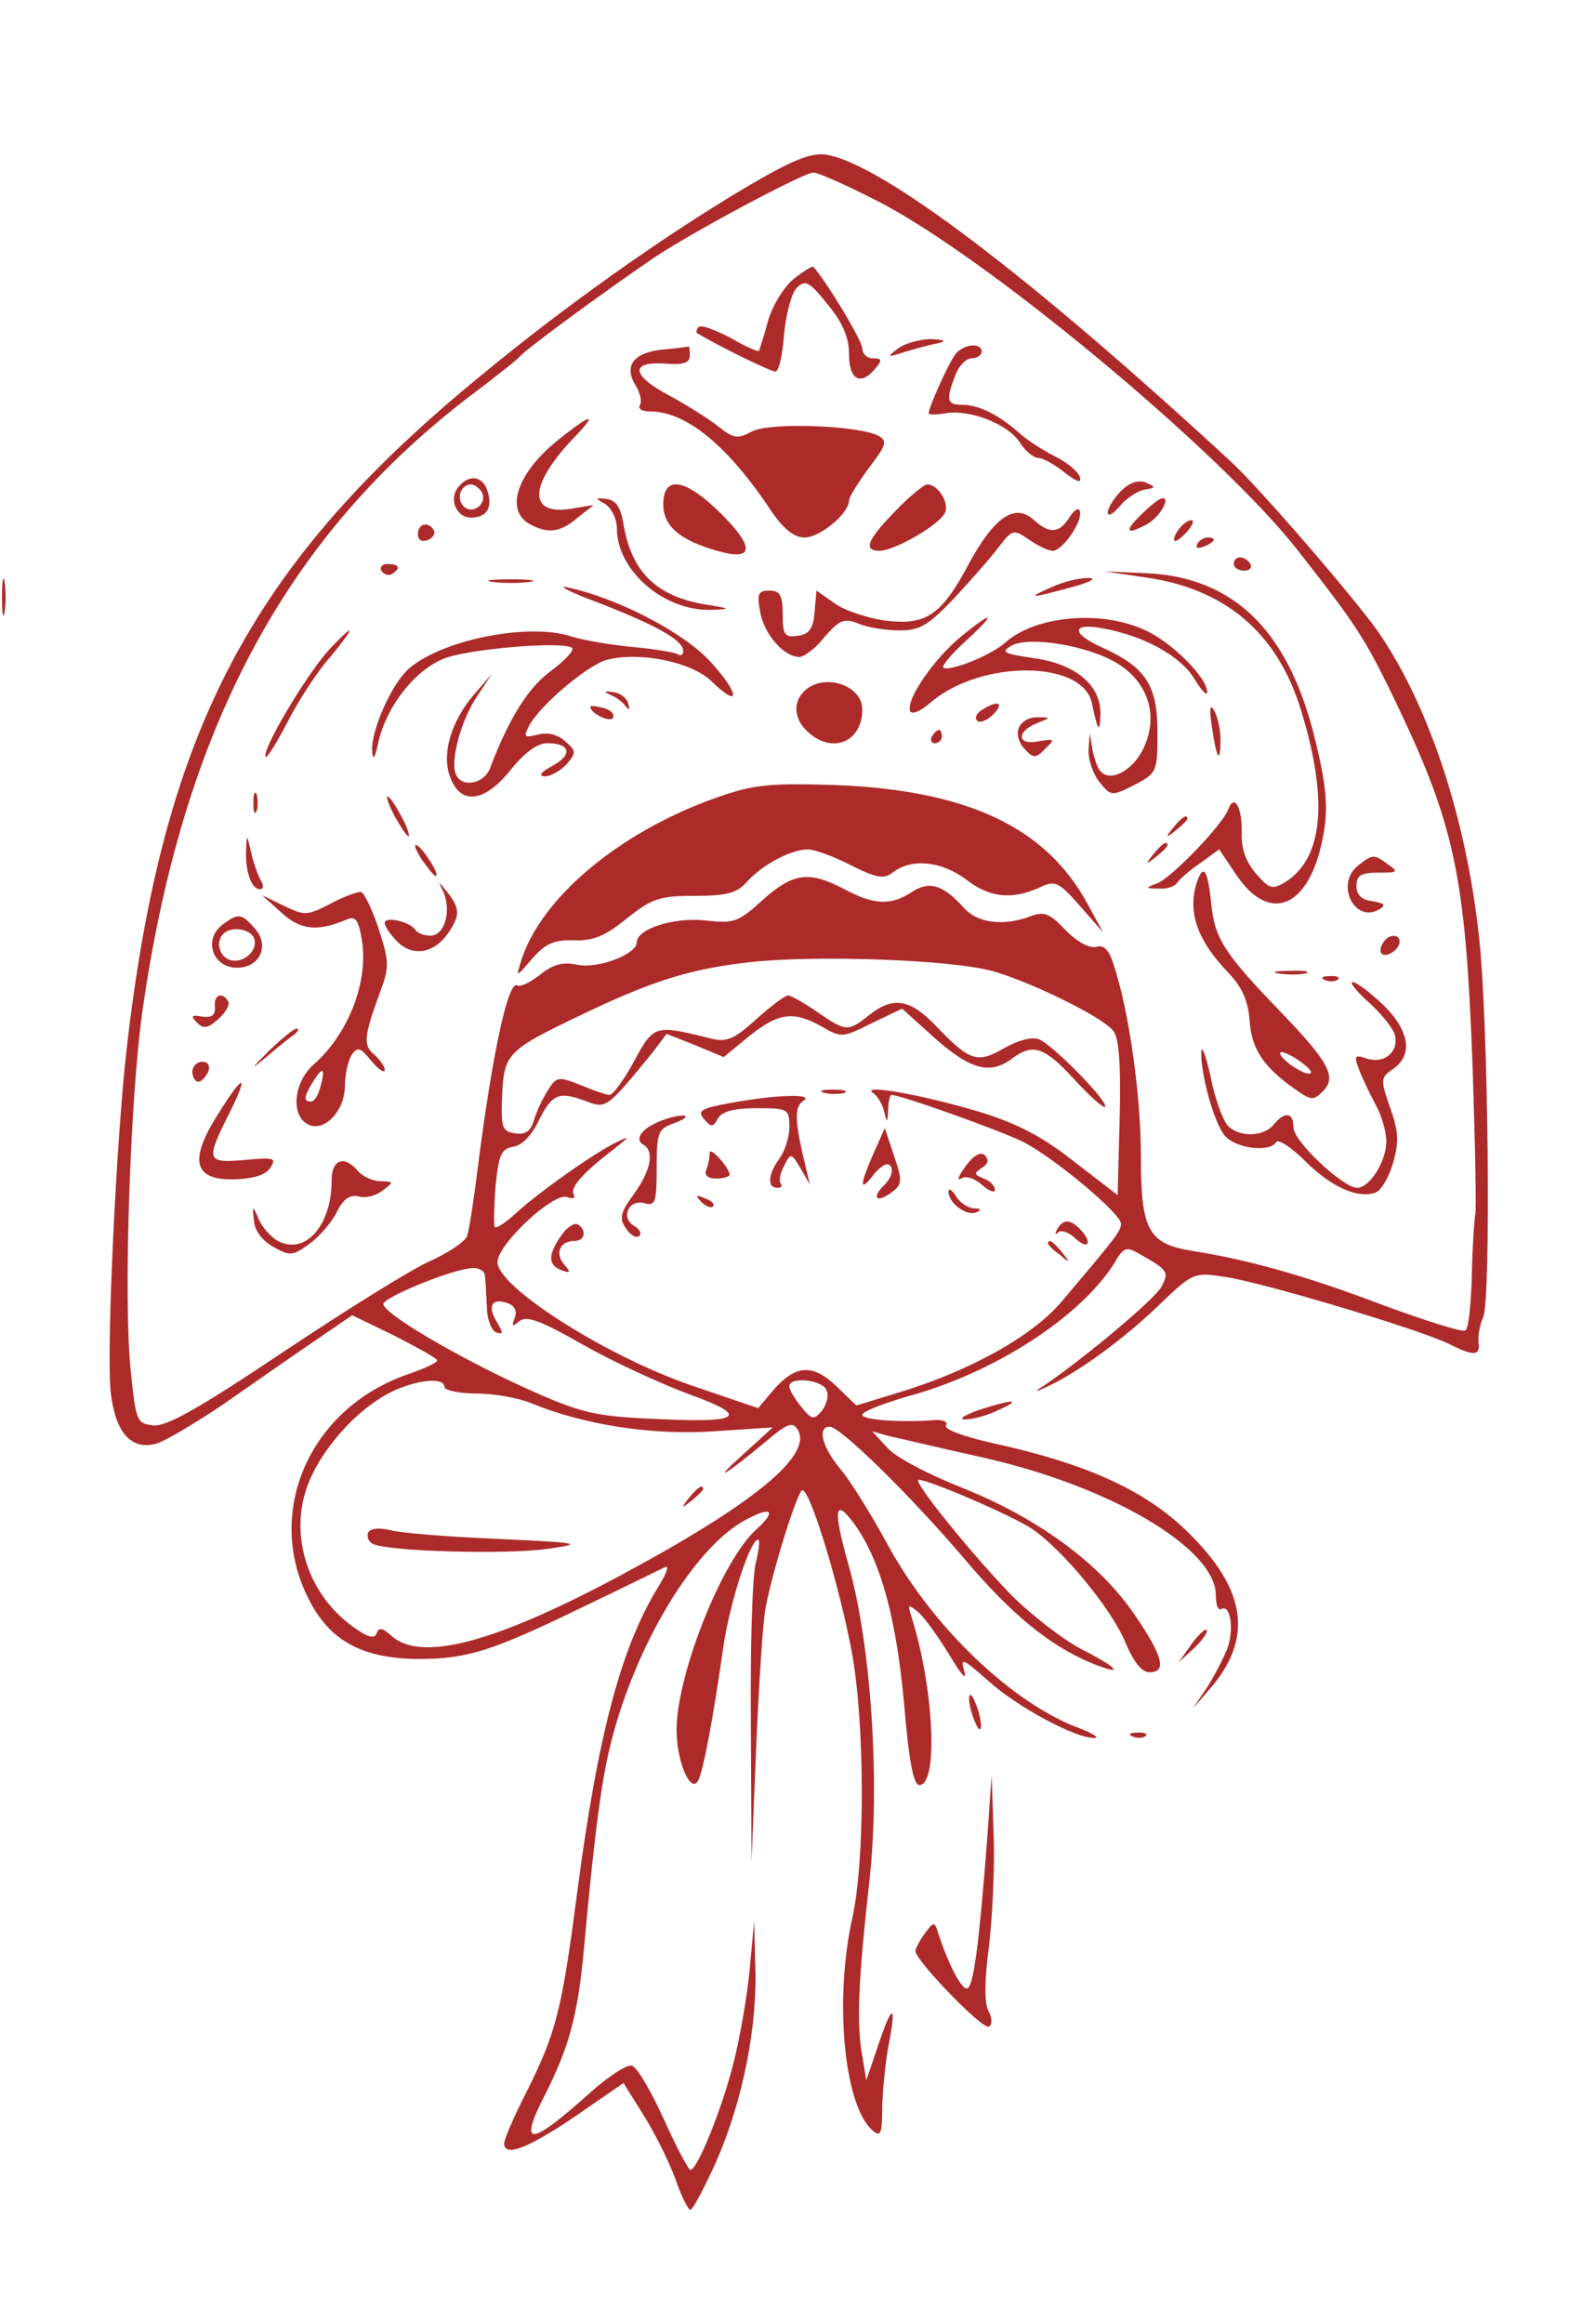 <?xml version="1.0" encoding="UTF-8"?> <svg xmlns="http://www.w3.org/2000/svg" width="318" height="467" viewBox="0 0 318 467" fill="none"><path d="M149.333 38C133.2 47.6 113.6 61.467 96.667 75.467C50.4 113.333 32.8 146.8 25.467 210.667C23.333 229.333 21.333 272 22.267 279.867C23.2 287.733 26.267 291.333 31.2 290.133C32.933 289.733 38.933 286.133 44.533 282.4C50.133 278.533 58.267 272.8 62.8 269.733L70.8 264.267L79.333 268.4C84 270.8 87.867 272.933 87.867 273.333C88 273.733 85.2 275.067 81.6 276.267C62.133 283.2 53.2 303.867 62 321.2C66.267 329.733 72.8 333.2 84 333.333C94 333.333 98.933 331.733 117.067 322.933C125.733 318.8 133.2 315.067 133.867 314.8C134.533 314.533 133.867 316.4 132.267 318.933C124.8 331.067 120.133 348.8 116 380.4C112.933 404 111.733 408.533 105.867 420.267C103.333 425.2 101.333 429.867 101.333 430.667C101.333 433.467 106 431.733 115.467 425.333L125.333 418.533L129.333 424.933C131.6 428.533 134.4 434.133 135.733 437.733C136.933 441.2 138.267 444 138.8 444C139.2 444 141.067 440.533 143.067 436.267C148.667 424.533 152 409.2 151.867 396.8L151.6 386L150.667 396C150.133 401.467 148.667 409.733 147.467 414.4C145.2 423.6 140.133 436 138.8 436C138.4 436 136 431.467 133.467 425.867C130.933 420.267 128.133 415.467 127.067 415.067C126.133 414.667 122.267 417.2 118.4 420.667C106.533 431.333 104.133 431.467 109.467 421.067C114.4 411.333 116.133 404.933 117.333 392C120 363.067 121.333 354.667 124 345.867C129.6 327.333 140.4 310.533 149.733 305.467C155.067 302.533 156.267 303.467 152 307.333C145.067 313.6 136 336.533 136 347.6C136 353.867 138.8 360.4 140.267 357.867C141.333 356.267 143.467 344.533 145.333 331.333C146.667 322 150.8 309.333 152.4 309.333C152.8 309.333 152.533 311.6 151.867 314.267C151.2 317.067 150.8 331.6 150.933 346.667L151.067 374L152 351.2C152.533 338.667 153.333 326 153.867 323.2C155.2 315.867 160.133 300.133 161.2 299.467C162.667 298.533 168.933 319.2 171.333 332.533C173.867 347.2 173.867 373.867 171.333 385.333C167.6 402.133 169.733 423.333 175.467 428.133C177.067 429.467 177.333 428.667 177.333 423.2C177.467 419.6 178 414 178.667 410.667C180.267 402.4 179.333 402.533 176.533 410.933L174.133 418L173.333 413.067C172.133 406.667 172.533 397.733 174.8 377.6C176.933 357.867 175.067 330.533 170.667 314.8C167.333 303.067 167.733 300.667 171.867 306.4C177.067 313.733 180.133 325.067 181.733 342.267C182.667 353.6 183.6 358.667 184.8 358.667C188.667 358.667 187.733 339.067 183.2 324.8C182.4 322.267 182.533 322.267 184.667 324C185.867 325.067 188.667 328.933 190.933 332.667C193.067 336.267 194.4 337.867 193.867 336C193.067 332.933 193.333 333.067 198.667 337.733C204.4 342.933 216.267 349.333 220 349.2C221.067 349.2 219.867 348.4 217.2 347.333C203.6 342.4 187.467 326.933 178.533 310.533C175.333 304.667 171.067 297.733 169.067 295.333C165.333 290.933 164.133 286.667 166.8 286.667C168.933 286.667 183.067 300.533 193.733 313.067C203.2 324.267 210.8 330.533 219.333 334.133C226.267 336.933 224.933 335.2 217.333 331.333C213.733 329.467 207.333 324.533 203.2 320.4C195.333 312.267 183.2 297.333 184.667 297.333C186.8 297.333 203.733 304.667 207.467 307.2C213.6 311.333 223.6 323.467 226.267 330.133C227.867 333.867 229.467 336 231.067 336C234.533 336 233.867 332.933 228.133 324.533C221.2 314.267 208.933 305.2 193.733 299.067C186.933 296.4 180 292.8 178.4 290.933L175.333 287.6L178.667 288.533C180.533 288.933 188.933 290.933 197.333 292.8C223.067 298.533 244.4 311.067 244.4 320.533C244.4 322.4 244.8 323.6 245.467 323.333C247.333 322.133 248.133 327.467 246.667 331.333C245.867 333.333 244 336.933 242.533 339.2L239.733 343.333L243.2 339.333C252 329.2 250.533 319.333 238.8 307.867C230.267 299.467 218.533 294.133 199.733 290C193.733 288.667 189.733 287.2 190.133 286.4C190.667 285.733 189.6 285.2 187.867 285.333C181.333 285.867 173.333 285.333 173.333 284.267C173.333 283.6 178.133 281.733 184 280.133C201.333 275.067 218.533 263.6 224.667 252.667C225.867 250.8 226.667 250.533 228.667 251.733C234.8 255.2 235.067 255.467 233.467 258.533C232.133 261.067 217.733 273.067 209.867 278.4C207.733 279.733 207.867 279.867 210.667 278.533C216.933 275.6 226 268.933 232.933 262.267C239.733 255.733 240 255.6 246 256.533C253.2 257.467 285.2 267.067 291.2 270C296.267 272.533 297.6 272.533 297.2 269.6C297.067 268.4 297.467 266.133 298.133 264.667C299.733 261.2 299.2 205.733 297.333 188.533C294.8 164.667 287.333 142 277.2 127.2C272.933 120.933 252.933 97.733 247.333 92.667C207.333 55.733 177.2 32.8 166 31.067C162.933 30.667 159.2 32.133 149.333 38ZM175.867 40.133C197.333 50.8 245.467 90.8 260.933 110.667C272.533 125.467 274.267 128.133 279.867 139.6C292.4 165.6 294.533 175.2 296 214C296.533 230.133 296.8 243.733 296.533 244.133C296.4 244.533 296 249.733 295.867 255.733C295.733 261.867 295.2 267.067 294.533 267.333C294 267.733 286.4 265.333 277.733 262.133C262.667 256.4 250.8 253.067 239.6 251.333C230.8 249.867 229.333 247.2 229.333 232.267C229.333 220 226.933 203.067 223.867 193.867C222.933 190.8 221.867 189.733 220.267 190.267C218.933 190.533 216.4 189.2 214.133 186.8C210.933 183.467 209.867 183.067 207.067 184.133C201.733 186.133 196.533 185.467 193.867 182.533C189.6 177.733 186.8 176.933 183.333 179.2C179.067 182 175.733 181.867 169.733 178.667C162.667 174.933 159.467 175.333 153.333 180.8C148.4 185.333 147.467 185.6 141.733 184.933C135.333 184.267 128 186.667 128 189.333C128 191.733 120.267 194.667 116.133 193.867C113.2 193.2 111.2 193.733 108.533 195.867C106.667 197.333 104.533 198.4 104 198C102.133 196.8 98.933 211.867 96 234.933C95.2 241.333 94.267 247.467 93.867 248.4C93.467 249.467 90.133 251.733 86.267 253.467C82.4 255.2 69.2 263.467 56.8 271.733C39.867 283.067 33.467 286.667 30.8 286.4C27.467 286 27.333 285.6 26.267 275.333C24.8 261.2 26.133 221.6 28.533 203.867C36.533 146.667 57.467 107.467 95.333 78.933C99.733 75.6 104 72.267 104.667 71.467C106.133 69.867 120.8 59.067 131.333 51.867C139.067 46.667 161.333 34.8 163.467 34.667C164.4 34.667 169.867 37.067 175.867 40.133ZM199.333 195.067C207.067 197.2 221.467 204.267 223.733 207.067C224.933 208.4 225.333 213.867 225.067 224.533L224.667 240.133L216 233.467C209.6 228.4 204.533 225.733 196.667 223.333C185.467 220 172.933 217.733 175.467 219.6C176.4 220.133 177.333 221.867 177.733 223.333C178.267 225.733 178.4 225.733 178.533 222.933C178.533 221.333 178.933 220 179.2 220C181.067 220 201.2 227.2 205.733 229.467C212.133 232.8 225.333 243.867 225.333 245.867C225.333 247.333 224.4 248.533 213.333 261.6C207.467 268.533 194.667 275.6 180.4 279.867L172.133 282.4L168 278.4C163.2 273.867 159.733 274.267 155.2 279.6L152.4 282.933L139.867 278.667C122.533 272.933 100 258.667 100 253.6C100 250 111.333 239.467 114 240.533C115.2 240.933 115.733 240.8 115.333 240C114.533 238.667 117.067 235.733 123.333 230.933C126.667 228.267 126.8 228.133 124 229.467C119.733 231.467 108.4 239.467 103.733 243.733C101.733 245.6 99.733 246.933 99.467 246.533C99.2 246.267 99.333 242.533 99.6 238.4C100.267 231.867 100.8 230.8 103.2 230.4C104.933 230.133 106.933 228.133 108.4 224.933C111.067 219.733 112.4 219.2 118 221.333C121.867 222.8 122.133 222.533 131.067 211.6L134 207.733L139.733 210L145.467 212.4L150.667 208.133C156.533 203.467 159.467 203.067 165.2 206.267C169.067 208.533 169.333 208.533 175.2 205.6L181.333 202.667L188 208.667C195.067 214.933 199.067 216 203.467 212.667C207.6 209.6 209.867 210.267 215.867 216.8C218.933 220.133 221.733 222.667 222.133 222.4C222.933 221.467 211.6 209.867 208.8 208.8C207.333 208.267 204.533 209.067 201.733 210.667C196.4 213.733 194.933 213.2 188.133 206.133C182.933 200.667 179.467 200.133 174.667 204C170.4 207.333 170.133 207.333 164.267 203.333C161.6 201.467 158.933 200 158.4 200C157.867 200 154.933 202.133 152 204.8C147.6 208.8 146 209.467 142.933 208.667C131.6 205.867 131.467 205.867 127.467 213.2C125.467 216.933 123.2 220 122.533 220C121.867 220 119.2 219.067 116.667 218C112.267 216.267 111.867 216.267 110.133 219.067C109.067 220.667 107.867 223.333 107.333 225.067C106.667 227.333 105.6 228 103.6 227.733C100.933 227.333 100.667 226.667 100.933 220.133C101.333 211.733 101.867 211.067 116.667 204C131.067 197.067 138.8 194.667 150.667 193.333C163.733 191.867 190.8 192.8 199.333 195.067ZM97.467 256.267C97.6 257.2 97.733 260 97.867 262.533C97.867 265.067 98.8 267.333 99.733 267.733C101.2 268.133 101.2 267.867 99.867 265.6C97.867 262.4 98.933 260.667 102.133 261.867C103.467 262.4 104 263.467 103.467 264.8C102.8 266.533 102.933 266.667 104.4 265.467C105.867 264.267 108.667 265.333 117.333 270.267C123.467 273.733 133.067 278.133 138.533 280.133C151.067 284.667 149.067 286 130.933 285.067C119.467 284.533 116.667 283.867 106 279.067C92.4 272.933 76.933 263.867 77.067 262C77.067 260.667 91.333 254.8 95.067 254.8C96.267 254.667 97.467 255.467 97.467 256.267ZM89.333 278.667C89.333 279.333 92.267 280 95.867 280C99.467 280 104.4 280.933 106.933 282C117.333 286.267 130.933 288.4 143.333 287.6L155.333 286.8L149.333 292.267C142.8 298.133 145.467 296.667 154 289.6C158.4 285.867 159.333 285.6 160.4 287.333C163.333 292.533 151.2 302.4 124 316.933C99.2 330.133 84.533 334 78.667 328.667C76.933 327.067 76.133 326.933 75.733 328.133C75.333 329.333 74 329.067 71.067 326.933C61.467 320.133 57.733 307.467 62.4 297.067C65.467 290.133 72.267 282.8 78.8 279.6C83.867 277.2 89.333 276.667 89.333 278.667ZM166.133 279.333C166.667 280.4 166.133 282.267 165.2 283.467C163.6 285.333 163.2 285.333 161.067 282.667C159.733 281.067 158.667 279.2 158.667 278.533C158.667 276.533 165.333 277.2 166.133 279.333Z" fill="#AC2B2A"></path><path d="M159.598 55.999C157.598 57.599 155.331 61.332 154.398 64.399C153.598 67.466 152.664 70.266 152.531 70.532C152.264 70.666 149.731 69.599 146.798 67.866C143.731 66.266 140.931 65.199 140.398 65.732C139.998 66.266 139.864 66.799 140.131 66.932C143.998 69.332 154.931 74.666 155.864 74.666C156.531 74.666 157.331 71.332 157.598 67.199C157.998 63.199 159.064 58.932 160.131 57.866C161.864 56.132 162.664 56.532 166.398 61.199C169.464 64.932 170.664 67.866 170.664 71.199C170.664 76.399 173.064 77.599 175.998 73.999C177.331 72.399 177.331 71.999 175.464 71.999C174.264 71.999 173.331 71.066 173.331 69.999C173.331 68.399 165.864 56.132 163.464 53.599C163.198 53.466 161.464 54.532 159.598 55.999Z" fill="#AC2B2A"></path><path d="M180.528 69.999C178.128 71.866 178.261 71.866 181.995 70.666C184.261 69.999 187.195 69.199 188.661 68.932C190.395 68.532 189.861 68.266 187.195 68.132C185.061 68.132 181.995 68.932 180.528 69.999Z" fill="#AC2B2A"></path><path d="M132.931 70.267C127.198 70.933 125.331 73.6 127.865 77.6C128.665 78.933 129.065 80.667 128.665 81.333C128.131 82.133 129.065 82.667 130.665 82.667C137.865 82.667 146.265 89.467 154.931 102.533C157.465 106.267 159.598 108 161.731 108C164.798 108 170.665 103.2 170.665 100.533C170.665 99.867 172.531 96.933 174.665 94C178.131 89.467 178.398 88.667 176.665 87.6C172.665 85.467 154.798 84.8 151.198 86.667C148.265 88.267 147.465 88.133 144.265 85.6C142.265 84 137.731 81.2 134.265 79.333C126.798 75.333 126.665 72.533 133.865 73.067C137.465 73.333 138.665 72.933 138.665 71.333C138.665 70.267 138.531 69.467 138.398 69.6C138.131 69.733 135.731 70 132.931 70.267Z" fill="#AC2B2A"></path><path d="M192.131 71.067C190.797 72.667 186.664 81.867 186.664 83.067C186.664 83.334 188.131 83.334 189.864 83.067C194.664 82.134 202.397 85.067 204.931 88.801C205.997 90.534 207.731 92.001 208.664 92.001C209.597 92.001 211.997 93.334 213.997 94.934C216.397 96.801 217.464 97.201 217.064 95.867C216.797 94.801 214.531 92.934 212.131 91.734C209.731 90.534 206.397 88.401 204.797 86.934C200.931 83.467 196.797 81.334 193.464 81.334C190.264 81.334 190.131 80.401 191.997 75.467C192.664 73.601 194.131 72.001 195.331 72.001C196.397 72.001 197.331 71.334 197.331 70.667C197.331 68.801 193.864 69.067 192.131 71.067Z" fill="#AC2B2A"></path><path d="M112.53 88.134C103.997 94.8 101.33 102.534 106.53 105.334C110.263 107.334 112.663 106.934 116.13 104L119.33 101.467L114.53 102.267C106.13 103.467 106.397 97.467 115.063 88.267C120.263 82.934 119.197 82.8 112.53 88.134Z" fill="#AC2B2A"></path><path d="M92.132 97.867C90.132 100.267 91.732 104 94.665 104C97.865 104 99.065 102 97.999 98.667C97.065 95.6 94.265 95.2 92.132 97.867ZM96.799 98.8C98.132 101.067 95.065 103.6 93.199 101.733C91.599 100.133 92.665 97.333 94.665 97.333C95.332 97.333 96.265 98 96.799 98.8Z" fill="#AC2B2A"></path><path d="M225.331 98.667C223.864 100.133 222.664 102.133 222.664 102.933C222.664 103.867 223.731 103.333 225.064 101.733C226.264 100.267 228.531 98.667 229.997 98.4C232.397 98 232.397 97.867 230.264 96.933C228.797 96.4 227.064 96.933 225.331 98.667Z" fill="#AC2B2A"></path><path d="M133.328 101.333C133.328 105.733 136.661 108.533 144.128 110.666C151.461 112.799 151.861 110.133 145.061 103.333C137.861 96.133 133.328 95.333 133.328 101.333Z" fill="#AC2B2A"></path><path d="M179.995 102.666C174.261 108.533 173.461 110.666 176.795 110.666C179.861 110.666 189.061 105.333 189.995 102.933C190.795 100.933 188.528 97.333 186.395 97.333C185.728 97.333 182.795 99.733 179.995 102.666Z" fill="#AC2B2A"></path><path d="M121.729 101.333C122.929 102.133 123.996 104.266 123.996 106.133C123.996 114.666 133.463 122.799 142.929 122.533C147.063 122.399 146.929 122.266 141.863 121.466C131.996 119.866 126.929 114.933 125.329 105.333C124.796 101.999 123.863 100.533 121.996 100.266C119.596 99.999 119.463 99.999 121.729 101.333Z" fill="#AC2B2A"></path><path d="M229.334 103.466C225.867 106.799 226.401 107.599 230.534 105.332C233.067 103.999 235.467 99.866 233.601 100.132C233.067 100.132 231.201 101.599 229.334 103.466Z" fill="#AC2B2A"></path><path d="M214.929 104C212.929 107.2 210.929 107.333 207.729 104.4C203.996 101.067 199.862 103.867 194.796 113.2C189.196 123.733 186.129 125.733 177.729 124.667C174.262 124.133 169.729 122.667 167.729 121.2L164.129 118.667L163.729 123.067C163.462 126.267 162.662 127.467 160.396 127.733C157.729 128.133 157.329 127.6 157.329 123.467C157.329 119.6 156.796 118.667 154.662 118.667C152.396 118.667 152.129 119.333 152.796 122.933C153.596 127.467 157.596 132 160.662 132C161.596 132 163.996 130.267 165.729 128C168.796 124.533 169.596 124.133 172.662 125.333C174.529 126.133 178.262 126.667 180.929 126.667C184.929 126.667 186.662 125.6 191.862 120.133C195.196 116.533 199.196 112 200.796 109.867C203.462 106.4 203.729 106.267 206.796 108.4C208.529 109.6 210.662 110.667 211.596 110.667C213.596 110.667 217.729 104.667 217.062 102.667C216.796 101.867 215.862 102.533 214.929 104Z" fill="#AC2B2A"></path><path d="M237.6 105.601C236.667 106.534 236 107.734 236 108.401C236 109.068 236.933 108.534 238.133 107.334C239.333 106.134 240 104.934 239.733 104.668C239.467 104.268 238.4 104.801 237.6 105.601Z" fill="#AC2B2A"></path><path d="M84 107.334C84 108.534 84.8 108.934 86 108.534C87.067 108 87.6 107.2 87.2 106.534C86.133 104.667 84 105.2 84 107.334Z" fill="#AC2B2A"></path><path d="M240.664 109.334C240.264 110.134 240.797 110.268 241.864 109.868C244.264 108.934 244.664 108.001 242.797 108.001C241.997 108.001 241.064 108.534 240.664 109.334Z" fill="#AC2B2A"></path><path d="M248 113.333C248 113.999 248.933 114.666 250.133 114.666C251.2 114.666 251.733 113.999 251.333 113.333C250.933 112.533 250 111.999 249.2 111.999C248.533 111.999 248 112.533 248 113.333Z" fill="#AC2B2A"></path><path d="M76.664 114.667C77.197 115.467 78.131 115.734 78.797 115.334C80.664 114.134 80.264 113.334 77.864 113.334C76.797 113.334 76.264 114 76.664 114.667Z" fill="#AC2B2A"></path><path d="M230.133 115.999C246.267 118.266 256.667 127.066 261.467 142.533C267.067 160.666 266 172.399 258.4 177.199C255.733 178.799 255.2 178.666 252.4 175.466C250.4 173.066 249.467 170.399 249.6 167.333C249.733 162.399 248.133 159.333 246.933 162.533C245.867 165.599 235.6 176.266 232.667 177.466C230.133 178.399 230.133 178.533 232.933 178.533C234.533 178.666 236.133 178.133 236.667 177.333C237.067 176.666 239.067 174.933 241.2 173.466L245.067 170.666L248.667 175.999C254.8 184.933 262 182.799 265.2 171.333C267.2 163.733 267.067 159.199 264 147.199C258.667 126.533 247.867 116.132 230.933 115.199L222 114.799L230.133 115.999Z" fill="#AC2B2A"></path><path d="M99.068 116.933C101.068 117.199 104.268 117.199 106.401 116.933C108.401 116.666 106.668 116.399 102.668 116.399C98.668 116.399 96.935 116.666 99.068 116.933Z" fill="#AC2B2A"></path><path d="M211.33 117.999C206.13 120.266 207.063 120.266 215.33 117.999C219.33 116.933 220.663 116.133 218.663 116.133C216.796 116.133 213.596 116.933 211.33 117.999Z" fill="#AC2B2A"></path><path d="M120.533 121.2C132.133 125.734 137.333 128.667 137.333 130.8C137.333 131.6 136.8 131.867 136.267 131.467C135.6 131.067 131.6 130.4 127.2 130C122.933 129.6 117.333 128.667 114.8 127.867C106.267 125.067 88.8 128.534 82.133 134.4C78.8 137.334 74.667 146.534 74.8 150.667C74.933 153.067 75.333 152.534 76.133 148.8C77.867 141.734 83.333 134.8 89.067 132.4C93.733 130.4 112.8 128.8 114.933 130.134C115.6 130.534 113.733 132.534 110.933 134.667C106.267 138 102.4 144.134 98.533 154.267C97.333 157.6 92.667 158.4 91.6 155.467C90.533 152.667 92.667 144.667 96 139.734L98.933 135.334L95.467 139.334C90.667 144.8 88.667 151.6 90.533 156.267C92.667 161.867 97.467 161.2 102.667 154.667C105.467 151.2 108 149.334 110 149.334C114.667 149.334 115.2 151.6 111.067 153.867C108.8 155.067 108.133 155.867 109.467 156C110.667 156 112.533 154.934 113.867 153.6C115.867 151.2 115.867 150.934 113.6 148.934C112.133 147.6 110.133 147.067 108.133 147.6C105.333 148.267 105.2 148.134 106.4 145.734C108.667 141.6 118.267 133.467 122.133 132.534C128.667 130.934 138.8 132.934 142.933 136.8C148.933 142.667 148.8 139.467 142.667 132.8C137.2 126.934 124 120.134 114 118C111.867 117.6 114.8 119.067 120.533 121.2Z" fill="#AC2B2A"></path><path d="M193.062 127.999C187.728 132.399 182.128 140.532 182.928 142.799C183.195 143.732 185.062 142.932 187.328 140.932C197.462 132.532 217.595 132.666 219.462 141.199C220.662 146.932 221.062 147.466 221.195 143.732C221.462 137.866 216.395 133.466 207.995 132.266C201.728 131.332 201.062 131.066 203.328 129.732C206.928 127.732 218.795 129.732 224.662 133.332C230.662 137.066 232.795 143.466 230.128 149.732C228.262 154.399 223.462 157.332 221.328 155.066C220.662 154.532 219.995 152.532 219.595 150.666L219.062 147.332L218.795 150.799C218.795 152.799 219.728 155.599 221.062 157.199C223.328 159.999 223.462 159.999 227.995 157.732C232.528 155.332 232.662 155.199 232.662 147.066C232.662 137.599 230.262 133.999 221.328 129.999C215.195 127.199 215.462 125.066 221.728 126.266C229.862 127.732 237.195 131.732 239.995 136.266C241.462 138.666 242.662 139.999 242.662 139.066C242.662 136.132 235.462 128.932 229.995 126.532C221.195 122.532 208.128 123.732 202.128 129.066C199.195 131.732 190.662 135.066 189.595 134.132C189.328 133.732 191.328 131.332 194.128 128.799C200.528 122.932 199.728 122.532 193.062 127.999Z" fill="#AC2B2A"></path><path d="M66.395 130.267C62.128 134.8 53.328 149.333 53.328 151.867C53.328 152.933 55.195 150 57.595 145.467C59.861 140.933 63.861 134.8 66.395 132C71.462 125.867 71.595 124.8 66.395 130.267Z" fill="#AC2B2A"></path><path d="M161.599 138.933C159.333 141.2 159.599 144.533 162.399 147.067C167.333 151.6 173.333 149.067 173.333 142.533C173.333 137.6 165.466 135.067 161.599 138.933Z" fill="#AC2B2A"></path><path d="M122.663 139.6C123.73 140 125.196 141.067 125.73 141.867C126.53 142.8 126.663 142.667 126.263 141.334C125.996 140.267 124.663 139.2 123.196 139.067C121.463 138.8 121.196 138.934 122.663 139.6Z" fill="#AC2B2A"></path><path d="M118.664 141.999C118.664 143.333 122.531 145.199 123.197 144.266C123.597 143.466 122.797 142.666 121.331 142.266C119.864 141.866 118.664 141.733 118.664 141.999Z" fill="#AC2B2A"></path><path d="M197.333 142.666C196.266 143.332 195.866 144.266 196.399 144.799C196.933 145.332 198.399 144.799 199.599 143.599C201.999 141.199 200.666 140.532 197.333 142.666Z" fill="#AC2B2A"></path><path d="M243.601 146C244.535 152.533 245.335 153.733 245.335 148.533C245.335 146.4 244.668 143.733 244.001 142.667C243.201 141.333 243.068 142.4 243.601 146Z" fill="#AC2B2A"></path><path d="M204.8 146.268C204.267 147.468 204.8 149.334 206 150.534C207.734 152.401 208.267 152.401 210.134 150.401C212.134 148.534 212 148.401 208.8 148.934C204.534 149.868 204.134 147.068 208.4 145.334C211.334 144.134 211.334 144.134 208.534 144.134C206.934 144.001 205.2 145.068 204.8 146.268Z" fill="#AC2B2A"></path><path d="M187.329 148.001C186.929 148.667 187.195 149.334 187.862 149.334C188.662 149.334 189.329 148.667 189.329 148.001C189.329 147.201 189.062 146.667 188.795 146.667C188.395 146.667 187.729 147.201 187.329 148.001Z" fill="#AC2B2A"></path><path d="M143.998 160.267C124.398 167.201 108.531 180.534 104.665 193.334C103.731 196.401 103.731 196.401 106.931 192.667C109.598 189.601 111.331 188.801 115.465 188.934C119.331 189.067 121.731 188.001 125.998 184.534C131.065 180.534 132.531 180.001 139.598 180.001C145.998 180.001 148.131 179.467 150.131 177.201C153.198 173.734 159.065 170.667 162.398 170.667C163.731 170.667 167.731 172.134 171.065 173.867C176.398 176.534 177.731 176.667 179.598 175.201C183.331 172.401 189.331 173.067 194.131 176.667C198.931 180.401 203.331 180.801 208.798 178.401C212.131 176.801 212.665 177.067 217.065 182.001L221.731 187.334L218.531 181.467C210.131 166.134 194.398 158.801 167.998 157.734C154.531 157.334 151.598 157.601 143.998 160.267Z" fill="#AC2B2A"></path><path d="M50.93 161.333C50.93 163.199 51.196 163.866 51.596 162.933C51.863 162.133 51.863 160.533 51.596 159.599C51.196 158.799 50.93 159.466 50.93 161.333Z" fill="#AC2B2A"></path><path d="M79.331 164C80.531 166.133 81.731 168 82.131 168C82.397 168 81.864 166.133 80.664 164C79.464 161.733 78.264 160 77.864 160C77.597 160 78.131 161.733 79.331 164Z" fill="#AC2B2A"></path><path d="M235.866 166.267C234.133 168.4 234.266 168.533 236.399 166.8C237.599 165.867 238.666 164.8 238.666 164.533C238.666 163.467 237.599 164.133 235.866 166.267Z" fill="#AC2B2A"></path><path d="M49.463 170.933C49.33 175.199 50.53 178.666 52.263 178.666C52.93 178.666 53.063 177.999 52.53 177.066C51.997 176.266 51.063 173.733 50.53 171.466C49.597 167.466 49.597 167.466 49.463 170.933Z" fill="#AC2B2A"></path><path d="M84.662 172.533C85.995 174.4 87.195 176 87.595 176C88.528 176 85.328 170.8 83.862 169.867C83.061 169.467 83.462 170.533 84.662 172.533Z" fill="#AC2B2A"></path><path d="M231.866 171.601C230.133 173.734 230.266 173.867 232.399 172.134C233.599 171.201 234.666 170.134 234.666 169.867C234.666 168.801 233.599 169.467 231.866 171.601Z" fill="#AC2B2A"></path><path d="M273.064 173.867C268.264 177.467 272.264 185.734 277.331 182.667C278.664 181.867 278.264 181.467 275.864 181.067C273.731 180.8 272.664 179.867 272.664 178C272.664 175.867 273.598 175.334 277.064 175.334C280.931 175.334 281.198 175.2 279.064 173.734C276.264 171.6 275.864 171.6 273.064 173.867Z" fill="#AC2B2A"></path><path d="M240.797 176.667C238.53 182.8 240.397 188.667 246.93 195.467C249.73 198.4 250.93 201.2 251.197 205.2C251.597 210.8 253.997 214.4 260.263 218.8C263.463 221.067 263.997 221.2 265.863 219.334C268.797 216.4 267.197 213.467 257.197 203.067C246.13 191.6 244.13 188.534 243.463 181.467C242.797 175.067 241.997 173.6 240.797 176.667ZM263.463 215.6C262.663 216.4 257.33 212.934 257.33 211.6C257.33 211.067 258.797 211.6 260.663 212.8C262.53 214 263.863 215.334 263.463 215.6Z" fill="#AC2B2A"></path><path d="M89.061 179.066C90.795 182.799 89.462 187.999 86.528 187.999C85.195 187.999 83.862 187.466 83.462 186.799C82.395 185.199 77.328 183.999 77.328 185.466C77.328 186.133 78.528 187.866 79.862 189.199C82.928 192.266 87.195 191.599 89.995 187.599C92.528 183.999 92.528 182.533 89.862 179.199C87.995 176.933 87.995 176.933 89.061 179.066Z" fill="#AC2B2A"></path><path d="M66.397 181.6C61.731 184 61.197 184 57.064 182L52.664 179.867L56.531 183.333C60.397 186.933 63.864 187.2 69.597 184.8C71.331 184 71.997 184.667 72.664 188.4C74.264 196.933 70.131 207.733 62.931 214C59.197 217.333 58.397 223.733 61.597 225.733C64.797 227.867 69.331 223.467 69.331 218.133C69.331 215.867 69.997 213.067 70.664 212C71.864 210.267 72.397 210.4 74.664 213.2C76.131 214.933 77.331 215.733 77.331 214.933C77.331 214.267 76.397 212.933 75.197 211.867C72.931 210 73.197 208.133 76.397 199.333C78.264 194.4 78.264 193.2 76.131 186.667C74.797 182.667 73.197 179.333 72.531 179.2C71.864 179.2 69.064 180.133 66.397 181.6ZM64.397 218.4C63.997 220 63.197 221.333 62.531 221.333C60.931 221.333 61.064 220.4 62.931 217.333C64.931 214.133 65.464 214.533 64.397 218.4Z" fill="#AC2B2A"></path><path d="M44.8 185.733C41.067 188.4 42.4 193.866 46.934 194.4C51.867 194.933 54.534 190.266 51.2 186.533C48.534 183.466 47.867 183.466 44.8 185.733ZM51.067 188.533C52 191.066 48.667 193.866 46 192.8C44 192 43.334 189.066 44.934 187.6C46.534 186 50.4 186.666 51.067 188.533Z" fill="#AC2B2A"></path><path d="M277.999 189.467C277.466 190.267 277.333 191.201 277.733 191.601C278.666 192.534 281.333 190.801 281.333 189.201C281.333 187.601 279.066 187.601 277.999 189.467Z" fill="#AC2B2A"></path><path d="M257.061 195.601C258.661 195.867 261.061 195.867 262.395 195.601C263.595 195.201 262.261 194.934 259.328 195.067C256.395 195.067 255.328 195.334 257.061 195.601Z" fill="#AC2B2A"></path><path d="M266.4 196.934C267.333 197.334 268.533 197.201 268.933 196.801C269.466 196.401 268.666 196.001 267.2 196.134C265.733 196.134 265.333 196.534 266.4 196.934Z" fill="#AC2B2A"></path><path d="M275.066 201.334C277.599 203.6 279.999 206.534 280.399 208C281.199 211.334 278.266 213.867 274.666 212.667C272.266 211.867 272.132 212.134 273.199 214.934C273.866 216.667 275.332 219.734 276.532 222C277.732 224.134 278.666 227.467 278.666 229.334C278.666 233.334 275.332 238.667 272.799 238.667C269.999 238.667 259.999 229.334 259.999 226.534C259.999 223.467 258.266 223.2 255.999 226C253.866 228.534 248.799 228.534 246.666 226C245.732 224.8 244.132 220.534 243.332 216.267C242.399 212.134 241.599 209.867 241.466 211.334C241.332 216 244.132 225.867 246.266 228.267C248.532 230.8 255.332 231.6 256.532 229.467C256.932 228.8 259.599 230.534 262.399 233.334C267.599 238.534 273.066 240.934 276.532 239.6C277.599 239.2 279.199 236.534 279.999 233.734C281.199 229.6 281.199 227.467 279.466 222.667C277.466 216.934 277.466 216.534 279.999 214.8C284.132 212 283.332 207.067 277.999 201.867C275.332 199.334 272.666 197.334 271.866 197.334C271.199 197.334 272.666 199.2 275.066 201.334Z" fill="#AC2B2A"></path><path d="M43.196 202.267C43.33 204 42.53 204.534 40.663 204.267C38.53 203.867 38.263 204.134 39.596 205.467C40.93 206.8 41.73 206.667 43.996 204.667C45.463 203.334 46.263 201.734 45.863 201.2C44.663 199.2 42.93 199.867 43.196 202.267Z" fill="#AC2B2A"></path><path d="M54.267 210.933C50.134 215.066 50.134 215.199 54 211.999C56.134 210.133 58.534 208.266 59.334 207.733C60 207.066 60.134 206.666 59.6 206.666C59.067 206.666 56.667 208.666 54.267 210.933Z" fill="#AC2B2A"></path><path d="M38.664 215.334C38.664 216.401 39.197 217.334 39.864 217.334C40.531 217.334 41.331 216.401 41.864 215.334C42.264 214.134 41.864 213.334 40.664 213.334C39.597 213.334 38.664 214.267 38.664 215.334Z" fill="#AC2B2A"></path><path d="M43.999 223.6C37.733 233.334 38.933 237.334 47.599 236.934C51.066 236.8 53.599 236 54.399 234.534C55.599 232.667 55.066 232.534 49.199 233.067C41.466 233.734 41.333 233.2 45.999 223.867C50.133 215.6 49.066 215.467 43.999 223.6Z" fill="#AC2B2A"></path><path d="M66.662 237.2C66.662 246.267 61.329 252.267 55.862 249.333C54.395 248.533 52.662 246.533 51.995 244.933C50.795 242.133 50.662 242.133 51.062 245.333C51.195 247.333 52.795 249.333 54.929 250.533C58.262 252.4 58.795 252.4 62.262 249.867C64.262 248.4 66.795 245.467 67.729 243.467C69.062 240.8 70.395 240 72.129 240.4C73.462 240.8 75.595 240.267 76.929 239.2C79.195 237.467 79.195 237.467 76.529 237.333C74.929 237.333 72.929 236.4 71.995 235.333C69.195 232 66.662 232.933 66.662 237.2Z" fill="#AC2B2A"></path><path d="M165.73 219.601C166.93 219.867 168.797 219.867 169.73 219.601C170.53 219.201 169.597 218.934 167.33 218.934C165.197 218.934 164.397 219.201 165.73 219.601Z" fill="#AC2B2A"></path><path d="M146.934 221.599C140.934 222.666 140.134 223.199 141.468 224.799C142.934 226.533 143.334 226.533 144.268 224.799C145.068 223.333 147.468 222.666 152.001 222.666C158.401 222.666 158.668 222.799 158.668 226.399C158.668 228.533 157.734 231.333 156.668 232.799C154.401 235.866 154.134 238.666 156.268 238.666C157.068 238.666 157.334 238.266 156.934 237.866C156.534 237.333 156.801 235.733 157.601 234.266C158.934 231.599 159.068 231.599 160.934 234.799L162.801 237.999L162.001 234.666C159.734 225.333 159.601 222.399 161.468 221.199C163.868 219.733 156.401 219.866 146.934 221.599Z" fill="#AC2B2A"></path><path d="M132.533 225.334C128.933 226.801 127.467 228.934 129.333 230.001C131.6 231.334 130.8 235.201 127.467 239.867C124.8 243.467 124.4 244.801 125.733 246.667C126.533 248.001 127.733 248.801 128.4 248.401C129.067 248.001 128.667 247.067 127.6 246.401C124.667 244.801 126.267 240.934 129.467 241.734C131.733 242.401 132 241.601 132 234.667C132 227.334 132.267 226.801 135.733 225.601C137.733 224.801 138.4 224.267 137.333 224.134C136.267 224.134 134 224.667 132.533 225.334Z" fill="#AC2B2A"></path><path d="M175.595 231.733C172.662 238.399 172.795 239.733 175.729 235.866C177.329 233.999 178.529 233.466 179.062 234.399C179.595 235.199 179.062 236.799 177.862 237.999C175.062 240.666 176.129 241.866 179.195 239.599C181.329 237.999 181.462 237.333 179.729 232.266L177.862 226.666L175.595 231.733Z" fill="#AC2B2A"></path><path d="M142.666 231.601C142.666 232.401 142.399 234.001 141.999 234.934C141.466 236.134 142.266 236.801 143.999 236.801C145.466 236.801 146.666 236.401 146.666 236.001C146.533 234.534 142.666 230.267 142.666 231.601Z" fill="#AC2B2A"></path><path d="M194.131 234.268C192.664 236.268 192.264 237.334 193.197 236.801C194.131 236.134 195.997 236.801 197.464 238.134C198.797 239.334 199.997 239.734 199.997 239.068C199.997 238.268 198.931 237.201 197.731 236.801C195.731 236.001 195.731 235.734 197.331 234.668C198.664 233.868 198.797 233.068 197.997 232.134C197.064 231.334 195.731 232.134 194.131 234.268Z" fill="#AC2B2A"></path><path d="M190.664 239.466C190.664 241.732 194.264 244.399 196.264 243.599C197.331 243.066 197.197 242.799 195.731 242.799C194.531 242.666 192.797 241.599 192.131 240.266C191.331 239.066 190.664 238.666 190.664 239.466Z" fill="#AC2B2A"></path><path d="M140.933 241.467C141.866 242.4 142.933 242.8 143.333 242.4C143.733 242 143.066 241.2 141.733 240.8C139.866 240 139.733 240.134 140.933 241.467Z" fill="#AC2B2A"></path><path d="M112.797 248.267C110.13 252.134 110.13 254.134 112.797 255.2C114.664 255.867 114.797 255.734 113.464 254.134C111.464 251.867 112.53 249.334 115.464 249.334C117.597 249.334 117.997 247.2 116.13 246C115.464 245.6 113.864 246.667 112.797 248.267Z" fill="#AC2B2A"></path><path d="M212.535 246.933C212.001 247.867 212.135 248.267 212.668 247.6C213.335 247.067 214.935 247.6 216.268 248.933C218.935 251.333 219.601 249.467 217.068 246.933C215.068 244.933 213.735 244.933 212.535 246.933Z" fill="#AC2B2A"></path><path d="M210.664 249.867C210.664 250.134 211.731 251.201 213.064 252.134C215.064 253.867 215.197 253.734 213.464 251.601C211.731 249.467 210.664 248.801 210.664 249.867Z" fill="#AC2B2A"></path><path d="M138.53 300.933C136.797 303.066 136.93 303.199 139.063 301.466C140.263 300.533 141.33 299.466 141.33 299.199C141.33 298.133 140.263 298.799 138.53 300.933Z" fill="#AC2B2A"></path><path d="M74.133 307.734C73.6 308.534 74 309.6 74.8 310.134C77.467 311.734 101.733 312.4 110.133 311.2C117.467 310.134 116.8 310 100 309.2C90.133 308.8 80.4 308 78.534 307.467C76.4 306.934 74.667 307.067 74.133 307.734Z" fill="#AC2B2A"></path><path d="M0.398 119.999C0.398 123.333 0.665 124.666 0.932 122.933C1.198 121.333 1.198 118.666 0.932 116.933C0.665 115.333 0.398 116.666 0.398 119.999Z" fill="#AC2B2A"></path><path d="M196.668 283.333C193.734 284.399 192.534 285.199 194.001 285.199C195.468 285.199 198.534 284.399 200.668 283.333C205.734 281.066 203.601 281.066 196.668 283.333Z" fill="#AC2B2A"></path><path d="M239.463 330.4L236.93 334L240.13 331.067C241.73 329.467 242.93 327.867 242.53 327.467C242.263 327.2 240.796 328.533 239.463 330.4Z" fill="#AC2B2A"></path><path d="M194.797 341.333C194.797 342.399 195.33 344.533 195.997 345.999C196.664 347.733 197.197 347.866 197.197 346.666C197.197 345.599 196.664 343.466 195.997 341.999C195.33 340.266 194.797 340.133 194.797 341.333Z" fill="#AC2B2A"></path><path d="M227.735 348.934C228.669 349.334 229.869 349.201 230.269 348.801C230.802 348.401 230.002 348.001 228.535 348.134C227.069 348.134 226.669 348.534 227.735 348.934Z" fill="#AC2B2A"></path><path d="M198.4 370C196.8 390.533 195.733 398.666 194.533 399.466C193.467 400.133 190.8 395.066 188.667 388.666C187.867 386 187.733 386 185.867 388.533C184.8 390 184 391.6 184 392C184 393.866 197.6 408 198.8 407.2C199.467 406.8 199.467 405.466 198.667 404C197.867 402.4 197.867 398 198.8 391.066C199.467 385.333 200 375.2 199.733 368.666L199.333 356.666L198.4 370Z" fill="#AC2B2A"></path></svg> 